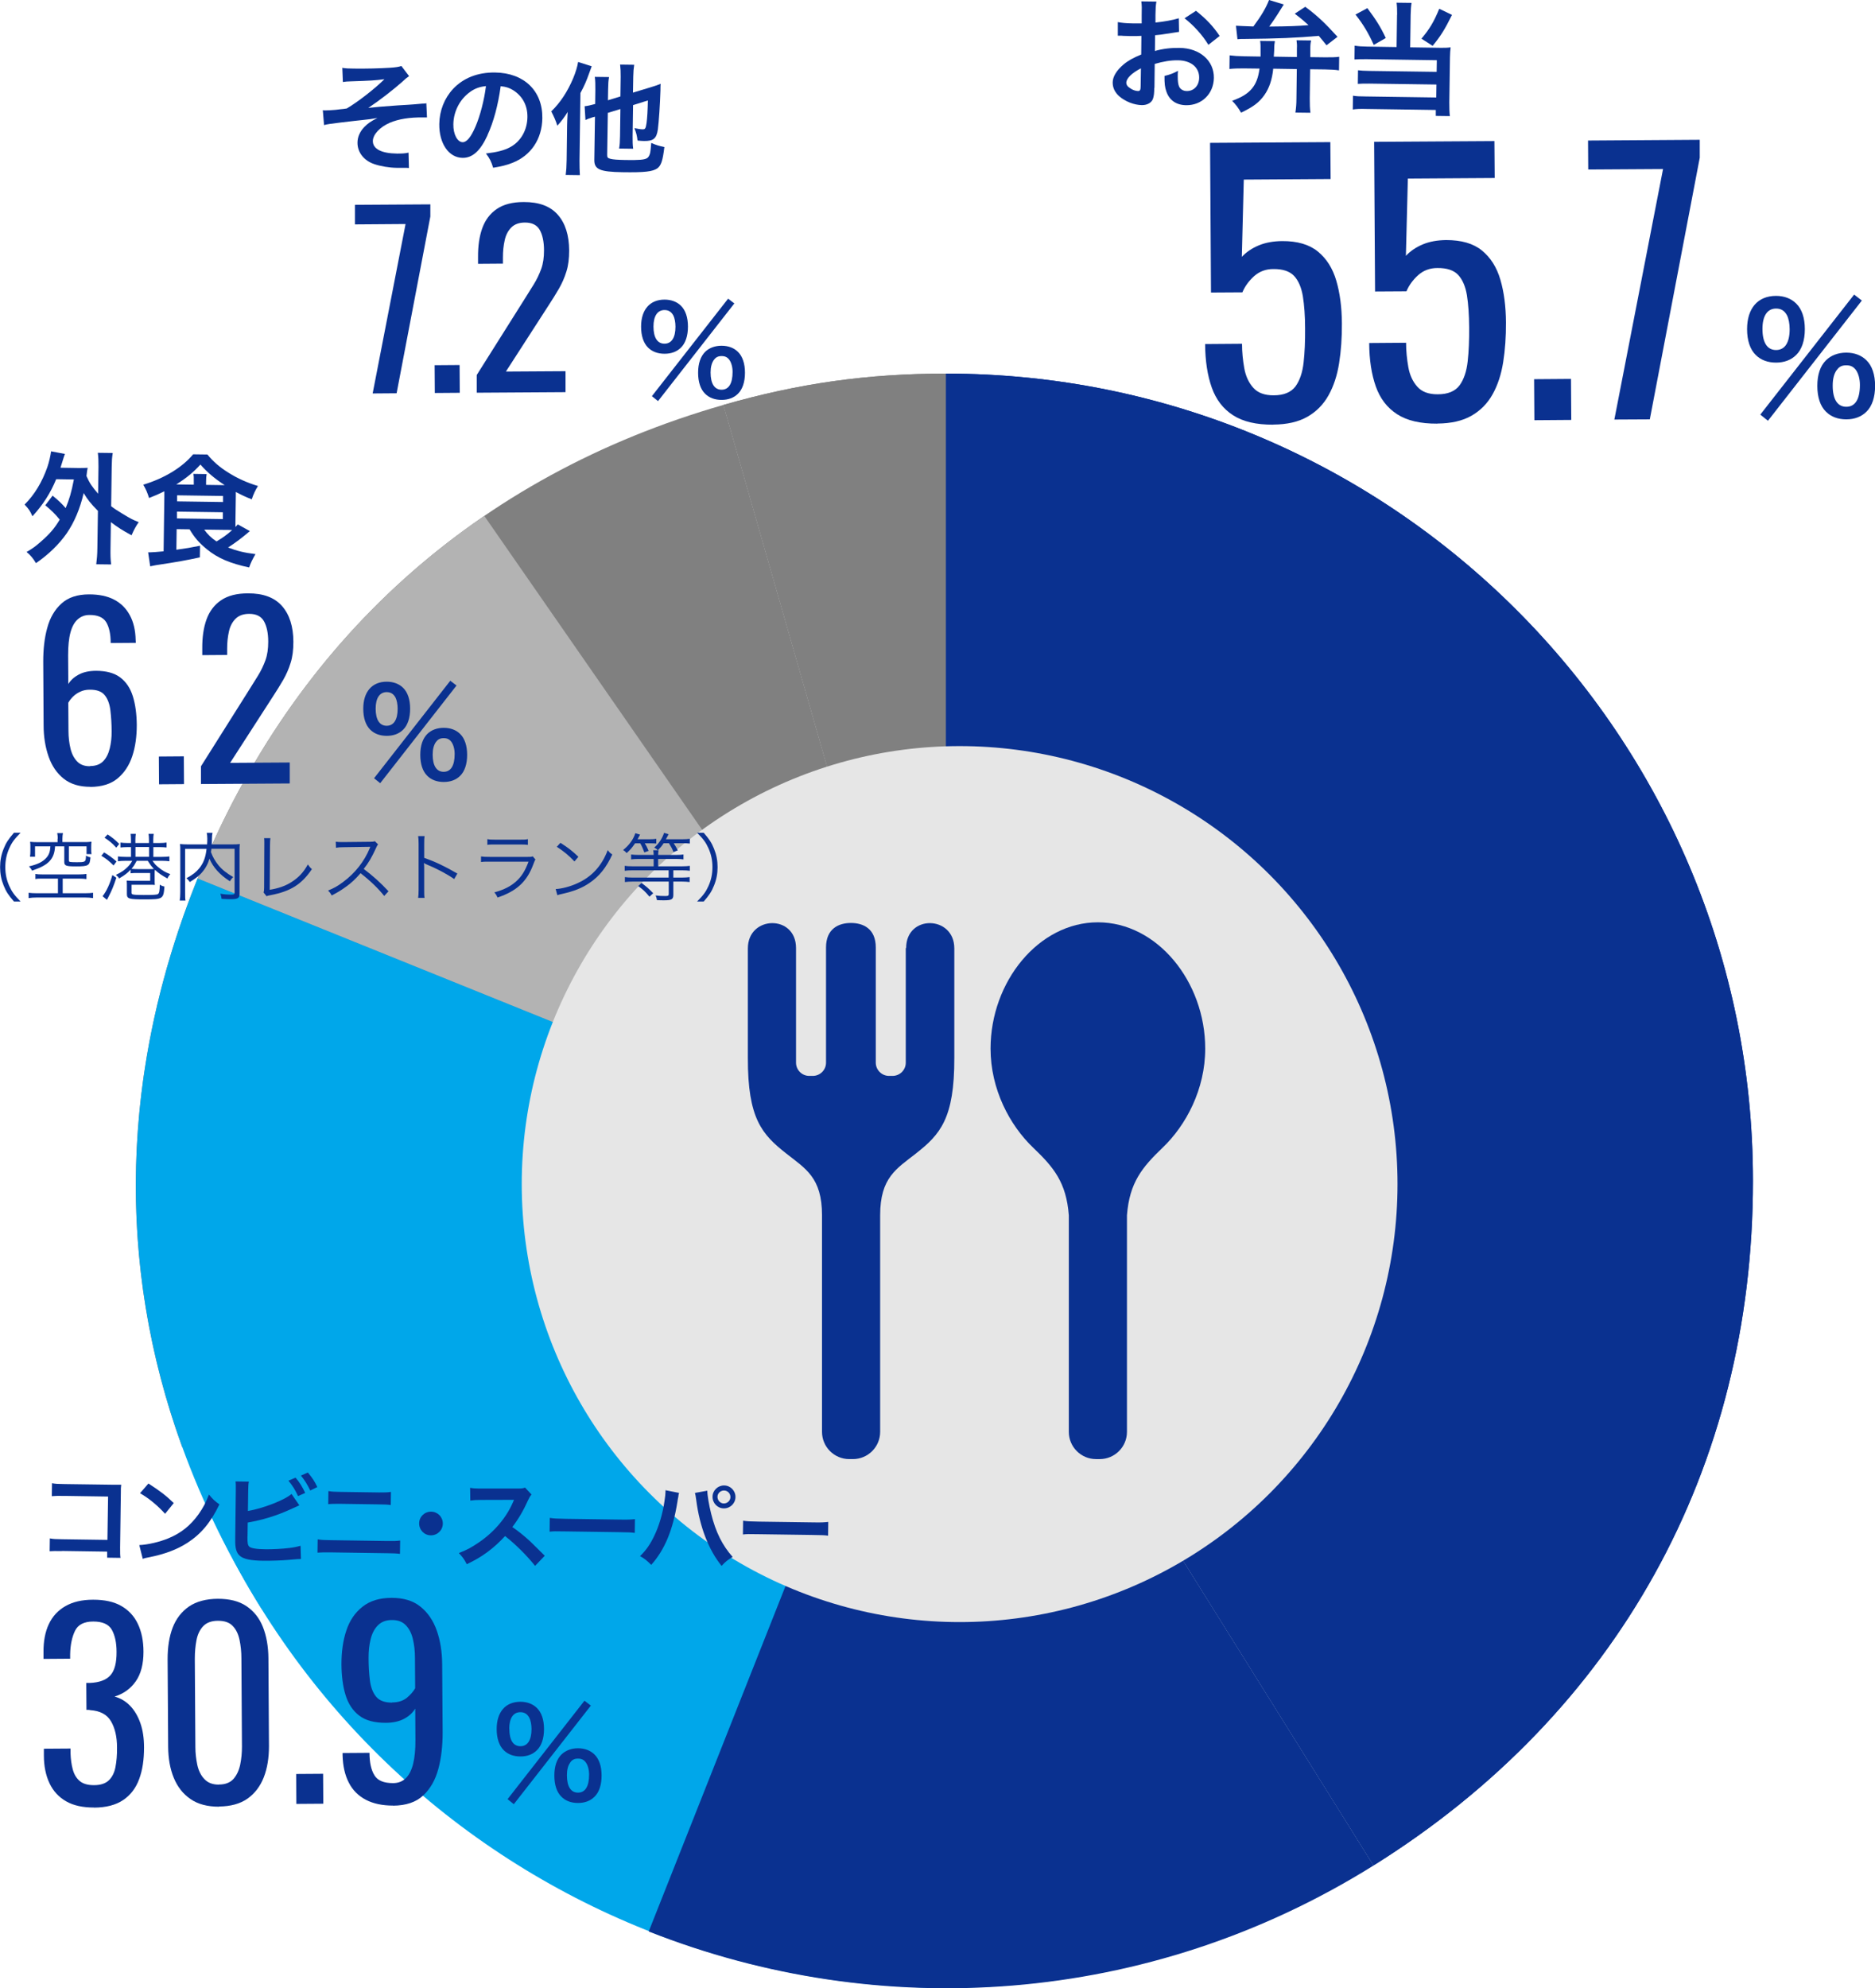 <?xml version="1.0" encoding="UTF-8"?>
<svg id="_レイヤー_1" data-name="レイヤー 1" xmlns="http://www.w3.org/2000/svg" width="201.25" height="213.35" viewBox="0 0 201.25 213.35">
  <defs>
    <style>
      .cls-1 {
        fill: gray;
      }

      .cls-2 {
        fill: #00a7ea;
      }

      .cls-3 {
        fill: #0a3190;
      }

      .cls-4 {
        fill: #b3b3b3;
      }

      .cls-5 {
        fill: #e6e6e6;
      }
    </style>
  </defs>
  <path class="cls-2" d="M101.49,126.66l33.19,80.02c-44.19,18.33-94.87-2.64-113.2-46.83"/>
  <g>
    <path class="cls-3" d="M188.45,38.09c-.61-.59-.93-1.57-.93-2.77,0-2.24,1.15-3.57,3.11-3.57.88,0,1.63.29,2.16.82.61.59.93,1.55.93,2.75s-.32,2.18-.93,2.77c-.54.54-1.28.82-2.16.82s-1.63-.27-2.18-.82ZM199.01,31.61l.83.64-10.08,12.9-.82-.66,10.07-12.88ZM189.17,35.29c0,1.47.51,2.27,1.46,2.27s1.46-.8,1.46-2.24c0-.58-.11-1.15-.29-1.49-.27-.5-.64-.72-1.17-.72-.93,0-1.46.78-1.46,2.18ZM195.99,44.18c-.61-.59-.93-1.55-.93-2.77s.32-2.15.93-2.75c.54-.53,1.3-.82,2.18-.82s1.63.29,2.16.82c.61.59.93,1.55.93,2.75s-.32,2.18-.93,2.77c-.54.54-1.28.82-2.16.82s-1.63-.27-2.18-.82ZM197.14,39.71c-.29.4-.43.94-.43,1.67,0,1.47.51,2.27,1.46,2.27s1.46-.8,1.46-2.35c0-.64-.16-1.22-.43-1.6-.27-.35-.56-.5-1.03-.5s-.77.14-1.02.51Z"/>
    <g>
      <path class="cls-3" d="M136.65,45.57c-1.8.01-3.23-.32-4.3-1.01s-1.83-1.68-2.29-2.98c-.46-1.3-.7-2.86-.71-4.66l3.96-.03c0,.89.09,1.76.24,2.61.15.85.47,1.55.96,2.1.48.55,1.22.83,2.21.82,1.08,0,1.86-.33,2.33-.96.46-.63.75-1.49.87-2.56.12-1.07.17-2.29.16-3.65,0-1.36-.09-2.51-.24-3.46-.16-.95-.47-1.67-.94-2.18-.47-.5-1.21-.75-2.23-.74-.81,0-1.5.26-2.07.77-.56.51-.98,1.08-1.25,1.73l-3.37.02-.1-16.06,12.91-.08.03,3.96-9.32.06-.21,8.29c.49-.52,1.1-.93,1.82-1.23s1.56-.45,2.5-.46c1.63-.01,2.91.36,3.84,1.12s1.59,1.8,1.98,3.13c.39,1.33.59,2.86.6,4.58.01,1.53-.09,2.96-.3,4.28-.21,1.32-.59,2.47-1.14,3.45-.55.98-1.3,1.74-2.26,2.29-.96.55-2.18.83-3.66.84Z"/>
      <path class="cls-3" d="M154.26,45.46c-1.8.01-3.23-.32-4.3-1.01s-1.83-1.68-2.29-2.98c-.46-1.3-.7-2.86-.71-4.66l3.96-.03c0,.89.09,1.76.24,2.61s.47,1.55.96,2.1c.48.55,1.22.83,2.21.82,1.08,0,1.86-.33,2.33-.96.46-.63.75-1.49.87-2.56.12-1.07.17-2.29.16-3.65s-.09-2.51-.24-3.46c-.16-.95-.47-1.67-.94-2.18-.47-.5-1.21-.75-2.23-.74-.81,0-1.5.26-2.07.77-.56.51-.98,1.08-1.25,1.73l-3.37.02-.1-16.06,12.91-.08.03,3.96-9.32.06-.21,8.29c.49-.52,1.1-.93,1.82-1.23s1.56-.45,2.5-.46c1.63,0,2.91.36,3.84,1.12.93.76,1.59,1.8,1.98,3.13.39,1.33.59,2.86.6,4.58.01,1.53-.09,2.95-.3,4.28-.21,1.32-.59,2.47-1.14,3.45-.55.98-1.3,1.74-2.26,2.29-.96.55-2.18.83-3.66.84Z"/>
      <path class="cls-3" d="M164.69,45.09l-.03-4.4,3.96-.03.03,4.4-3.96.03Z"/>
      <path class="cls-3" d="M173.27,45.04l5.23-26.9-8.03.05-.02-3.11,11.99-.08v1.92s-5.36,28.08-5.36,28.08l-3.81.02Z"/>
    </g>
    <g>
      <path class="cls-3" d="M123.89,9.44c0,.53-.04.84-.12,1.1-.12.45-.6.75-1.21.74-.82-.01-1.8-.39-2.44-.96-.46-.41-.7-.92-.69-1.48,0-.61.42-1.29,1.15-1.91.47-.4,1.05-.73,1.91-1.08l.02-2q-.1,0-.53.02c-.2,0-.38,0-.7,0-.19,0-.56-.02-.71-.02-.17-.02-.29-.02-.32-.02-.05,0-.16,0-.27,0v-1.46c.37.08.89.13,1.58.14.13,0,.27,0,.46,0,.31,0,.38,0,.52,0v-.86c.02-.74.02-1.08-.04-1.5l1.62.02c-.07.42-.09.69-.1,1.42v.83c.96-.1,1.84-.26,2.5-.46l.03,1.46c-.23.04-.48.07-1.38.21-.43.07-.69.11-1.19.15l-.02,1.69c.89-.25,1.71-.34,2.66-.33,2.17.03,3.7,1.38,3.67,3.23-.03,1.69-1.3,2.95-2.99,2.92-1.05-.02-1.79-.53-2.11-1.47-.16-.44-.21-.88-.2-1.67.67-.17.89-.26,1.45-.55-.03.25-.03.36-.03.57,0,.54.04.9.16,1.15.14.27.45.45.81.45.77.01,1.32-.59,1.33-1.42.02-1.12-.88-1.86-2.27-1.88-.78-.01-1.58.12-2.5.39l-.03,2.56ZM122.46,7.33c-.98.51-1.56,1.07-1.57,1.54,0,.22.12.42.42.6.26.19.58.29.83.3.22,0,.29-.11.29-.54l.03-1.9ZM129.7,4.81c-.63-1.04-1.57-2.08-2.56-2.85l1.23-.8c1.12.89,1.86,1.68,2.54,2.7l-1.21.95Z"/>
      <path class="cls-3" d="M136.66,7.38c-.12,1.15-.42,2.07-.95,2.82-.56.79-1.18,1.26-2.5,1.89-.33-.56-.55-.85-.96-1.27,1.1-.41,1.66-.77,2.12-1.31.44-.53.69-1.17.82-2.15l-1.73-.02c-.57,0-1.03.01-1.5.06l.02-1.46c.45.06.91.09,1.51.1l1.81.03c0-.27,0-.31,0-.34.01-.84,0-1.07-.05-1.34l1.59.02c-.05.31-.07.34-.08,1.06-.01.1-.02.42-.04.61l2.48.04v-.91c.02-.35,0-.62-.04-.89l1.57.02c-.07.26-.09.51-.09.88v.91s1.6.02,1.6.02c.66,0,1.13,0,1.5-.06l-.02,1.46c-.4-.06-.87-.09-1.49-.1l-1.61-.02-.04,3.15c0,.61.01,1.05.07,1.52l-1.61-.02c.07-.49.11-.92.11-1.52l.04-3.15-2.55-.04ZM132.65,2.76c.52.03.97.05,1.88.08.85-1.14,1.36-2.01,1.68-2.84l1.58.48c-.13.21-.14.22-.3.48-.49.8-.94,1.46-1.26,1.89,2.19-.02,2.97-.05,4.22-.15-.48-.44-.77-.69-1.48-1.23l1.13-.74c1.26.94,2.02,1.64,3.46,3.22l-1.18.91c-.41-.51-.54-.67-.83-1.01-2.38.21-4.44.3-7.94.33-.39,0-.49,0-.79.03l-.16-1.45Z"/>
      <path class="cls-3" d="M149.96,1.58c0-.53-.01-.92-.06-1.29l1.61.02c-.06.34-.09.73-.1,1.29l-.05,3.48,3.3.05c.44,0,.69,0,1.04-.05-.04.34-.06.64-.07,1.09l-.07,4.81c0,.64.01,1.07.06,1.48l-1.51-.02v-.64s-7.49-.11-7.49-.11c-.61-.02-1.05,0-1.42.06l.02-1.48c.36.06.71.08,1.35.08l7.59.11.02-1.39-7.19-.1c-.57,0-.94,0-1.25.03l.02-1.46c.3.04.63.06,1.26.07l7.18.1.02-1.25-7.5-.11c-.57,0-.95,0-1.34.03l.02-1.48c.43.07.77.09,1.35.1l3.15.05.05-3.48ZM146.76.87c.94,1.25,1.46,2.09,1.98,3.21l-1.29.74c-.58-1.28-1.1-2.16-1.96-3.26l1.26-.68ZM155.85,1.6c-.79,1.58-1.21,2.26-2.08,3.32l-1.2-.77c.88-1.05,1.33-1.8,1.91-3.21l1.37.66Z"/>
    </g>
  </g>
  <g>
    <path class="cls-3" d="M69.56,37.3c-.49-.48-.75-1.27-.75-2.25,0-1.82.94-2.9,2.52-2.9.71,0,1.33.23,1.76.66.49.48.75,1.26.75,2.24s-.26,1.77-.75,2.25c-.44.44-1.04.66-1.76.66s-1.33-.22-1.77-.66ZM78.14,32.04l.68.52-8.19,10.48-.66-.53,8.18-10.46ZM70.14,35.03c0,1.2.42,1.85,1.18,1.85s1.18-.65,1.18-1.82c0-.47-.09-.94-.23-1.21-.22-.4-.52-.58-.95-.58-.75,0-1.18.64-1.18,1.77ZM75.68,42.25c-.49-.48-.75-1.26-.75-2.25s.26-1.74.75-2.24c.44-.43,1.05-.66,1.77-.66s1.33.23,1.76.66c.49.48.75,1.26.75,2.24s-.26,1.77-.75,2.25c-.44.44-1.04.66-1.76.66s-1.33-.22-1.77-.66ZM76.62,38.62c-.23.33-.35.77-.35,1.35,0,1.2.42,1.85,1.18,1.85s1.18-.65,1.18-1.91c0-.52-.13-.99-.35-1.3-.22-.29-.46-.4-.83-.4s-.62.12-.83.42Z"/>
    <g>
      <path class="cls-3" d="M40,42.21l3.53-18.17-5.43.04v-2.1s8.09-.05,8.09-.05v1.3s-3.62,18.97-3.62,18.97l-2.58.02Z"/>
      <path class="cls-3" d="M46.67,42.17l-.02-2.98,2.68-.02.02,2.98-2.68.02Z"/>
      <path class="cls-3" d="M51.17,42.14v-1.9s5.08-8.06,5.08-8.06c.38-.6.73-1.16,1.05-1.68.32-.52.58-1.07.79-1.64.21-.58.3-1.24.3-1.99,0-.93-.16-1.67-.46-2.2s-.83-.79-1.58-.79c-.63,0-1.12.18-1.47.53-.35.35-.59.81-.71,1.38-.13.57-.19,1.18-.19,1.83v.67s-2.67.02-2.67.02v-.7c-.01-1.22.14-2.26.46-3.14.32-.88.84-1.56,1.56-2.05.72-.49,1.68-.74,2.88-.74,1.63-.01,2.85.44,3.66,1.36.81.92,1.21,2.2,1.22,3.83,0,.87-.09,1.63-.3,2.28-.2.65-.47,1.26-.8,1.83-.33.57-.69,1.15-1.09,1.76l-4.6,7.13,6.4-.04v2.25s-9.53.06-9.53.06Z"/>
    </g>
    <g>
      <path class="cls-3" d="M36.72,7.28c.42.06.67.08,1.27.08,1.17.02,2.85-.02,3.86-.09.62-.04.95-.09,1.23-.19l.83,1.09c-.28.19-.34.24-.76.63-.95.84-2.43,1.99-3.62,2.78.65-.08,1.59-.16,3.16-.27.82-.05,1.42-.08,1.72-.11.47-.04.81-.07.92-.08.21,0,.25,0,.43-.04l.07,1.52q-.21,0-.39,0c-1.48-.02-2.65.17-3.62.58-1.06.47-1.79,1.25-1.8,1.95-.01.85.92,1.33,2.59,1.35.49,0,.86-.01,1.24-.1l.04,1.65c-.14-.02-.3-.02-.48-.02-.09,0-.3,0-.66,0-.07,0-.13,0-.17,0-.79-.01-1.74-.17-2.41-.4-1.11-.37-1.81-1.27-1.8-2.3,0-.61.26-1.19.73-1.68.37-.38.7-.61,1.41-.97-.56.1-.98.16-1.6.22-.59.07-1.07.11-1.43.16-.52.06-1.22.14-2.1.26-.26.04-.35.06-.6.12l-.13-1.59c.09.01.17.02.21.02.26,0,.81-.03,1.12-.06.07-.01.24-.02.5-.06.31-.02.44-.05.74-.09,1.15-.67,3.05-2.15,4.04-3.14-1,.13-1.47.16-3.63.23-.34,0-.56.03-.83.07l-.06-1.54Z"/>
      <path class="cls-3" d="M52.32,14.53c-.77,1.67-1.61,2.42-2.67,2.41-1.48-.02-2.53-1.54-2.5-3.64.02-1.43.55-2.76,1.48-3.76,1.11-1.18,2.65-1.78,4.5-1.76,3.12.04,5.12,1.97,5.08,4.9-.03,2.25-1.23,4.03-3.23,4.8-.63.25-1.14.37-2.05.52-.21-.69-.36-.98-.77-1.53,1.2-.14,1.98-.34,2.6-.68,1.14-.61,1.83-1.83,1.85-3.22.02-1.25-.53-2.27-1.56-2.91-.4-.24-.74-.35-1.31-.41-.28,2.04-.76,3.83-1.43,5.28ZM50.48,9.85c-1.1.76-1.8,2.09-1.82,3.48-.02,1.07.43,1.92,1,1.93.43,0,.88-.53,1.36-1.64.51-1.16.96-2.91,1.14-4.38-.68.07-1.15.24-1.69.61Z"/>
      <path class="cls-3" d="M60.87,13.44q0-.31.06-1.43c-.32.53-.65.97-1.11,1.48-.17-.55-.33-.9-.65-1.54.98-.94,1.76-2.15,2.35-3.55.27-.65.46-1.28.53-1.75l1.46.46c-.11.3-.14.38-.27.74-.31.87-.5,1.31-.94,2.13l-.1,7.24c0,.61.01,1.08.04,1.57l-1.52-.02c.06-.47.09-.88.1-1.58l.05-3.74ZM65.24,12.08l-.07,4.55c0,.26.06.34.34.41.32.08.71.11,1.64.13,1.47.02,2.03-.02,2.32-.21.14-.09.26-.31.32-.59.04-.25.06-.4.11-1.03.57.24.8.31,1.41.44-.18,1.48-.35,1.98-.76,2.29-.5.34-1.37.45-3.74.41-2.43-.04-3.04-.3-3.02-1.34l.07-4.62c-.12.04-.21.06-.26.07-.38.12-.51.17-.76.29l-.09-1.48c.31-.03.69-.12,1.13-.24l.02-1.53c0-.61,0-.96-.06-1.38l1.53.02c-.07.38-.09.71-.1,1.33l-.02,1.16,1.34-.41.03-2.12c0-.52-.01-.86-.06-1.3l1.51.02c-.06.4-.09.73-.1,1.26l-.03,1.73,1.91-.58c.51-.15.81-.26,1.06-.37-.02.27-.02.38-.02.7-.05,1.56-.17,3.35-.28,4.2-.14.97-.47,1.25-1.47,1.24-.25,0-.39-.02-.71-.05-.06-.51-.13-.81-.34-1.33.34.07.67.13.88.13.29,0,.34-.09.43-.7.07-.51.12-1.36.14-2.4l-1.59.5-.05,3.38c0,.53,0,.86.06,1.3l-1.51-.02c.07-.4.09-.74.1-1.34l.04-2.9-1.34.41Z"/>
    </g>
  </g>
  <g>
    <path class="cls-3" d="M101.53,126.72l45.9,73.46c-24.25,15.15-53.1,16.84-77.8,7.08"/>
    <path class="cls-3" d="M101.53,126.72V40.09c47.84,0,86.62,38.78,86.62,86.62,0,30.86-14.55,57.11-40.72,73.46l-45.9-73.46Z"/>
  </g>
  <g>
    <path class="cls-1" d="M101.53,126.72l-23.88-83.27c8.09-2.32,15.46-3.36,23.88-3.36v86.62Z"/>
    <path class="cls-1" d="M101.53,126.72L21.21,94.27c10.32-25.55,29.95-43.22,56.44-50.82l23.88,83.27Z"/>
    <path class="cls-1" d="M19.56,155.29c-7.14-19.64-6.63-40.52,1.65-61.02l80.32,32.45"/>
  </g>
  <g>
    <g>
      <path class="cls-1" d="M101.53,126.72l-23.88-83.27c8.09-2.32,15.46-3.36,23.88-3.36v86.62Z"/>
      <path class="cls-4" d="M101.53,126.72L21.21,94.27c6.63-16.42,17.11-29.58,30.77-38.91l49.54,71.36"/>
      <path class="cls-2" d="M28.07,172.62c-.83-1.33-1.63-2.67-2.38-4.02-6.54-11.67-10.2-23.96-10.96-36.47-.32-5.37-.11-10.77.63-16.19,1-7.22,2.94-14.47,5.85-21.67l80.32,32.45"/>
      <path class="cls-3" d="M101.53,126.72V40.09c47.84,0,86.62,38.78,86.62,86.62,0,30.86-14.55,57.11-40.72,73.46l-45.9-73.46Z"/>
    </g>
    <circle class="cls-5" cx="103" cy="127.06" r="47"/>
    <path class="cls-3" d="M117.84,98.97c-6.36,0-11.52,6.37-11.52,13.55,0,4.37,2.06,8.23,4.57,10.63,2.21,2.11,3.56,3.73,3.83,7.26v23.24c0,1.61,1.31,2.92,2.92,2.92h.4c1.61,0,2.92-1.31,2.92-2.92v-23.24c.27-3.52,1.63-5.15,3.83-7.26,2.51-2.4,4.57-6.26,4.57-10.63,0-7.19-5.16-13.55-11.52-13.55Z"/>
    <path class="cls-3" d="M97.22,101.73v12.3c0,.79-.64,1.42-1.42,1.42h-.38c-.78,0-1.42-.64-1.42-1.42v-12.36c0-2.03-1.36-2.63-2.67-2.63s-2.67.61-2.67,2.63v12.36c0,.79-.64,1.42-1.42,1.42h-.38c-.79,0-1.42-.64-1.42-1.42v-12.3c0-3.63-5.17-3.51-5.17.04v11.75c-.02,6.52,1.53,8.22,4.11,10.25,2.07,1.64,3.85,2.57,3.85,6.64v23.24c0,1.61,1.31,2.92,2.92,2.92h.4c1.61,0,2.92-1.31,2.92-2.92v-23.24c0-4.07,1.77-5,3.85-6.64,2.58-2.03,4.13-3.73,4.11-10.25v-11.75c0-3.55-5.17-3.67-5.17-.04Z"/>
  </g>
  <g>
    <path class="cls-3" d="M54.07,187.81c-.5-.49-.76-1.29-.76-2.27,0-1.84.95-2.93,2.55-2.93.72,0,1.34.24,1.77.67.5.49.76,1.27.76,2.26s-.26,1.78-.76,2.27c-.45.45-1.05.67-1.77.67s-1.34-.22-1.79-.67ZM62.74,182.5l.68.52-8.27,10.58-.67-.54,8.25-10.56ZM54.67,185.52c0,1.21.42,1.86,1.19,1.86s1.19-.66,1.19-1.84c0-.47-.09-.94-.24-1.22-.22-.41-.53-.59-.96-.59-.76,0-1.19.64-1.19,1.78ZM60.26,192.8c-.5-.49-.76-1.27-.76-2.27s.26-1.76.76-2.26c.45-.43,1.06-.67,1.78-.67s1.34.24,1.77.67c.5.49.76,1.27.76,2.26s-.26,1.79-.76,2.27c-.45.45-1.05.67-1.77.67s-1.34-.22-1.78-.67ZM61.2,189.14c-.24.33-.35.77-.35,1.36,0,1.21.42,1.86,1.19,1.86s1.19-.66,1.19-1.93c0-.52-.13-1-.35-1.31-.22-.29-.46-.41-.84-.41s-.63.12-.84.42Z"/>
    <g>
      <path class="cls-3" d="M10.08,193.96c-1.19,0-2.18-.21-2.97-.66-.79-.45-1.39-1.09-1.79-1.93-.4-.84-.61-1.84-.61-2.99v-.73s2.86-.02,2.86-.02c0,.07,0,.15,0,.23,0,.08,0,.17,0,.26.02.65.1,1.23.24,1.75.14.52.38.93.74,1.24.35.3.86.45,1.53.45.7,0,1.23-.17,1.59-.51.36-.34.6-.81.72-1.42.12-.61.18-1.31.17-2.11,0-1.15-.22-2.09-.65-2.82-.43-.73-1.17-1.12-2.23-1.19-.05-.02-.12-.03-.2-.03-.08,0-.15,0-.2,0l-.02-2.89c.05,0,.12,0,.19,0,.07,0,.13,0,.19,0,1.03-.04,1.76-.32,2.21-.82s.67-1.34.66-2.52c0-.99-.18-1.78-.51-2.37-.34-.59-1-.88-1.99-.88-.99,0-1.64.34-1.96,1-.32.66-.5,1.5-.52,2.53,0,.07,0,.15,0,.23,0,.08,0,.16,0,.23l-2.86.02v-.73c-.01-1.17.18-2.17.57-3,.39-.83.98-1.47,1.78-1.93.8-.46,1.79-.69,2.98-.69,1.21,0,2.21.21,3,.66.79.45,1.39,1.08,1.79,1.92.4.83.61,1.84.61,3.01,0,1.31-.27,2.37-.83,3.17s-1.32,1.34-2.27,1.63c.67.19,1.23.53,1.69,1.02.46.48.82,1.1,1.08,1.84.26.75.39,1.61.39,2.6,0,1.3-.16,2.43-.52,3.39-.35.97-.93,1.72-1.71,2.25-.79.54-1.83.81-3.13.82Z"/>
      <path class="cls-3" d="M23.52,193.87c-1.24,0-2.27-.26-3.07-.82-.81-.55-1.4-1.31-1.8-2.28s-.59-2.08-.6-3.32l-.06-9.42c0-1.28.17-2.4.54-3.37.37-.96.96-1.72,1.75-2.27.8-.54,1.83-.82,3.09-.83,1.26,0,2.29.25,3.08.79.8.54,1.39,1.28,1.77,2.24.38.96.58,2.08.59,3.36l.06,9.42c0,1.26-.18,2.38-.56,3.35-.38.97-.97,1.74-1.75,2.29-.79.55-1.8.83-3.05.84ZM23.51,191.49c.68,0,1.2-.21,1.55-.6.35-.4.59-.91.72-1.53.13-.62.19-1.27.19-1.93l-.06-9.48c0-.7-.07-1.36-.2-1.98-.13-.62-.37-1.12-.73-1.49-.35-.38-.88-.56-1.58-.56s-1.23.2-1.59.58c-.36.38-.6.88-.72,1.5-.12.62-.18,1.28-.18,1.99l.06,9.48c0,.67.08,1.31.21,1.93.14.62.39,1.13.77,1.52.37.39.89.59,1.56.58Z"/>
      <path class="cls-3" d="M31.81,193.57l-.02-3.21,2.89-.02.02,3.21-2.89.02Z"/>
      <path class="cls-3" d="M42.18,193.75c-1.13,0-2.1-.2-2.91-.62-.8-.42-1.42-1.03-1.83-1.84-.42-.81-.64-1.79-.67-2.94,0-.04,0-.08,0-.12v-.12l2.89-.02c0,1.04.18,1.85.53,2.41.34.57,1.01.84,2,.84.54,0,.99-.17,1.35-.51.36-.34.62-.85.8-1.54.17-.69.26-1.57.25-2.63l-.02-3.32c-.27.45-.67.82-1.2,1.1-.53.28-1.19.43-1.98.43-1.21,0-2.15-.25-2.84-.78-.69-.53-1.17-1.26-1.46-2.2s-.43-2.04-.44-3.3c0-1.33.16-2.53.52-3.61.35-1.07.93-1.93,1.73-2.56.8-.64,1.84-.96,3.14-.96,1.26,0,2.29.3,3.08.94.79.63,1.38,1.49,1.76,2.57s.57,2.28.58,3.61l.05,7.34c0,1.4-.14,2.7-.46,3.89-.32,1.19-.86,2.14-1.63,2.86-.77.72-1.85,1.08-3.23,1.09ZM42.11,182.68c.63,0,1.14-.17,1.54-.48.39-.32.7-.67.91-1.04l-.02-3.24c0-.76-.08-1.44-.23-2.06-.15-.62-.4-1.11-.77-1.48-.36-.37-.86-.55-1.49-.54-.63,0-1.13.2-1.5.58-.37.38-.62.87-.77,1.48-.15.6-.22,1.27-.22,1.99,0,.86.05,1.67.14,2.4.09.74.31,1.33.66,1.76.35.44.94.66,1.75.65Z"/>
    </g>
    <g>
      <path class="cls-3" d="M6.64,166.44c-.74-.01-.99,0-1.31.02l.02-1.38c.39.07.59.08,1.33.09l4.85.07.07-4.65-4.67-.07c-.76-.01-.98,0-1.37.03l.02-1.39c.39.07.6.08,1.37.09l5.13.07q.55,0,.93,0c-.04.29-.04.4-.04.89l-.08,5.86c0,.53,0,.83.04,1.1l-1.43-.02v-.65s-4.85-.07-4.85-.07Z"/>
      <path class="cls-3" d="M14.93,165.8c.92-.04,2.19-.33,3.17-.74,1.34-.56,2.34-1.36,3.21-2.57.48-.68.79-1.26,1.12-2.12.41.51.58.67,1.12,1.06-.93,1.94-1.97,3.18-3.44,4.13-1.1.71-2.43,1.21-4.08,1.54-.43.08-.46.09-.71.17l-.37-1.48ZM15.93,159.19c1.26.81,1.91,1.31,2.72,2.1l-.93,1.15c-.84-.92-1.71-1.64-2.69-2.21l.9-1.04Z"/>
      <path class="cls-3" d="M26.6,162.14c1.62-.27,3.99-1.19,4.69-1.83l.84,1.22c-.08.03-.4.18-.97.44-1.46.67-2.96,1.13-4.57,1.41l-.02,1.41c-.01.05-.01.11-.01.14,0,.62.03.86.18,1.02.18.19.79.29,1.82.3.71,0,1.7-.04,2.48-.14.51-.06.75-.11,1.22-.24l.04,1.42c-.22,0-.28,0-1.41.1-.63.06-1.97.1-2.62.09-1.34-.02-2.08-.17-2.49-.5-.29-.23-.45-.57-.51-1.1-.02-.18-.03-.36-.02-.98l.06-4.95c0-.54.01-.71-.03-.98l1.43.02c-.05.26-.06.45-.07.99l-.03,2.15ZM31.72,158.56c.42.49.7.93,1.04,1.64l-.77.34c-.32-.69-.59-1.12-1.03-1.65l.76-.33ZM33.3,159.94c-.28-.59-.6-1.11-1-1.6l.74-.33c.46.54.74.96,1.02,1.56l-.76.37Z"/>
      <path class="cls-3" d="M34.1,165.18c.4.07.64.08,1.36.09l6.12.09c.72.01.96,0,1.37-.05l-.02,1.43c-.37-.05-.65-.06-1.34-.07l-6.16-.09c-.69,0-.97,0-1.35.03l.02-1.43ZM35.25,160c.38.07.63.08,1.26.09l4.19.06c.63,0,.87,0,1.26-.06l-.02,1.41c-.35-.05-.61-.06-1.25-.07l-4.21-.06c-.64,0-.9,0-1.25.04l.02-1.41Z"/>
      <path class="cls-3" d="M47.53,163.5c-.01.7-.58,1.26-1.29,1.25-.7,0-1.26-.58-1.25-1.29,0-.7.58-1.26,1.29-1.25.7.01,1.26.58,1.25,1.29Z"/>
      <path class="cls-3" d="M57.44,168.04c-.87-1.1-2.08-2.31-3.23-3.21-1.23,1.33-2.46,2.25-4.11,3.02-.29-.56-.42-.73-.85-1.2.83-.31,1.34-.59,2.15-1.14,1.63-1.11,2.93-2.63,3.65-4.29l.12-.28q-.17,0-3.53.01c-.51,0-.8.02-1.16.07l-.02-1.37c.3.06.5.07.94.08.04,0,.13,0,.26,0h3.75c.6,0,.68-.01.95-.1l.69.74c-.14.16-.23.31-.35.57-.51,1.13-1.04,2.05-1.71,2.92.67.46,1.23.91,1.95,1.57q.26.24,1.53,1.51l-1.04,1.09Z"/>
      <path class="cls-3" d="M59.01,162.88c.47.07.67.08,1.73.1l5.68.08c1.06.02,1.26,0,1.73-.05l-.02,1.48c-.42-.06-.54-.06-1.74-.08l-5.66-.08c-1.2-.02-1.31-.02-1.74.03l.02-1.48Z"/>
      <path class="cls-3" d="M72.89,160.19c-.03.12-.04.13-.06.21l-.02.18-.06.31-.04.26c-.49,3.05-1.36,5.14-2.81,6.77-.5-.49-.69-.65-1.2-.94.65-.63,1.1-1.27,1.56-2.25.47-.99.87-2.3,1.06-3.64.07-.44.11-.8.11-1.03,0-.03,0-.08,0-.15l1.46.29ZM75.92,159.97c0,.49.18,1.54.41,2.46.49,1.98,1.22,3.43,2.31,4.64-.55.33-.78.51-1.19.96-1.39-1.72-2.35-4.18-2.72-7.06-.06-.44-.09-.61-.14-.77l1.33-.24ZM78.94,160.64c0,.68-.57,1.23-1.25,1.22-.67,0-1.22-.57-1.21-1.25,0-.67.57-1.22,1.24-1.21.68,0,1.23.57,1.22,1.24ZM77.01,160.62c0,.38.3.71.68.71.39,0,.71-.31.71-.69,0-.38-.3-.7-.69-.7-.38,0-.7.3-.7.68Z"/>
      <path class="cls-3" d="M79.76,163.18c.47.07.67.08,1.73.1l5.68.08c1.05.02,1.26,0,1.73-.05l-.02,1.48c-.43-.06-.54-.06-1.74-.08l-5.66-.08c-1.2-.02-1.31-.02-1.74.03l.02-1.48Z"/>
    </g>
  </g>
  <g>
    <g>
      <path class="cls-3" d="M39.74,78.3c-.49-.48-.75-1.27-.75-2.25,0-1.82.94-2.9,2.52-2.9.71,0,1.33.23,1.76.66.49.48.75,1.26.75,2.24s-.26,1.77-.75,2.25c-.44.44-1.04.66-1.76.66s-1.33-.22-1.77-.66ZM48.32,73.04l.68.52-8.19,10.48-.66-.53,8.18-10.46ZM40.32,76.03c0,1.2.42,1.85,1.18,1.85s1.18-.65,1.18-1.82c0-.47-.09-.94-.23-1.21-.22-.4-.52-.58-.95-.58-.75,0-1.18.64-1.18,1.77ZM45.86,83.25c-.49-.48-.75-1.26-.75-2.25s.26-1.74.75-2.24c.44-.43,1.05-.66,1.77-.66s1.33.23,1.76.66c.49.48.75,1.26.75,2.24s-.26,1.77-.75,2.25c-.44.44-1.04.66-1.76.66s-1.33-.22-1.77-.66ZM46.79,79.62c-.23.33-.35.77-.35,1.35,0,1.2.42,1.85,1.18,1.85s1.18-.65,1.18-1.91c0-.52-.13-.99-.35-1.3-.22-.29-.46-.4-.83-.4s-.62.12-.83.42Z"/>
      <g>
        <path class="cls-3" d="M9.7,84.43c-1.17,0-2.12-.28-2.86-.87-.74-.59-1.28-1.38-1.63-2.39-.35-1.01-.53-2.12-.53-3.36l-.04-6.83c0-1.32.13-2.52.43-3.6.29-1.08.8-1.96,1.52-2.61.72-.66,1.71-.99,2.98-.99,1.05,0,1.94.18,2.67.56.73.38,1.29.93,1.69,1.67.4.73.61,1.62.63,2.67,0,.03,0,.08.01.14,0,.06.01.11.01.16l-2.7.02c0-.98-.17-1.73-.49-2.25-.32-.51-.92-.77-1.8-.76-.48,0-.9.16-1.25.47-.35.31-.61.78-.78,1.42-.17.63-.25,1.45-.25,2.45l.02,3.07c.26-.42.64-.76,1.13-1.02.49-.26,1.09-.39,1.81-.4,1.12,0,1.99.23,2.63.71.64.48,1.09,1.16,1.36,2.03.27.87.41,1.9.42,3.08,0,1.22-.15,2.33-.48,3.33-.33,1-.86,1.8-1.58,2.4s-1.7.9-2.92.91ZM9.68,82.2c.6,0,1.07-.18,1.4-.52.33-.34.56-.8.7-1.37.14-.57.21-1.18.2-1.85,0-.8-.05-1.54-.13-2.22-.08-.68-.28-1.23-.6-1.63-.32-.41-.86-.61-1.63-.6-.37,0-.7.07-1,.21-.3.14-.56.31-.77.52-.21.21-.39.43-.52.67l.02,3.03c0,.68.08,1.32.22,1.9.14.58.39,1.04.72,1.38.33.34.79.51,1.38.5Z"/>
        <path class="cls-3" d="M17.07,84.16l-.02-2.98,2.68-.02.02,2.98-2.68.02Z"/>
        <path class="cls-3" d="M21.57,84.13v-1.9s5.08-8.06,5.08-8.06c.38-.6.73-1.16,1.05-1.68s.58-1.07.79-1.64c.21-.58.3-1.24.3-1.99,0-.93-.16-1.67-.46-2.2s-.83-.79-1.58-.79c-.63,0-1.12.18-1.47.53-.35.35-.59.81-.71,1.38-.13.57-.19,1.18-.19,1.83v.67s-2.67.02-2.67.02v-.7c-.01-1.22.14-2.26.46-3.14.32-.88.84-1.56,1.56-2.05.72-.49,1.68-.74,2.88-.74,1.63-.01,2.85.44,3.66,1.36.81.92,1.21,2.2,1.22,3.83,0,.87-.09,1.63-.3,2.28-.2.65-.47,1.26-.8,1.83-.33.57-.69,1.15-1.09,1.76l-4.6,7.13,6.4-.04v2.25s-9.53.06-9.53.06Z"/>
      </g>
      <g>
        <path class="cls-3" d="M5.65,53.19c.6.49.96.83,1.4,1.33.4-.97.61-1.68.88-3.07l-1.9-.03c-.62,1.51-1.42,2.75-2.55,3.98-.25-.58-.38-.76-.84-1.26,1.07-1.06,1.88-2.42,2.44-4.01.18-.52.36-1.3.4-1.7l1.49.28c-.1.26-.15.41-.25.75-.09.3-.15.48-.23.73l1.87.03c.49,0,.74,0,1.05-.02-.06.27-.06.32-.13.88.34.77.57,1.11,1.25,1.9l.04-2.89c0-.66-.01-1.01-.07-1.5l1.6.02c-.08.48-.1.82-.11,1.49l-.06,4.22c.35.27.61.44,1.22.81.94.57,1.1.64,1.74.9-.29.4-.53.85-.77,1.41-1.06-.58-1.44-.83-2.22-1.41l-.04,2.81c-.01.78,0,1.16.07,1.73l-1.6-.02c.07-.56.11-1,.12-1.73l.06-4c-.77-.78-1.1-1.19-1.53-1.91-.39,1.68-1,3.12-1.82,4.32-.81,1.16-1.94,2.27-3.3,3.2-.3-.51-.61-.88-1.01-1.2.68-.39.92-.57,1.55-1.12.96-.84,1.46-1.43,2.01-2.35-.47-.59-.91-1.01-1.55-1.54l.79-1.04Z"/>
        <path class="cls-3" d="M18.96,56.78l-.03,2.21c1.25-.18,1.35-.19,2.54-.43l-.02,1.25c-1.38.3-2.4.49-4.73.84-.17.04-.34.06-.6.12l-.22-1.5h.13s.05,0,.06,0c.17,0,.95-.05,1.47-.11l.08-5.86c0-.16,0-.25,0-.58-.62.3-.9.43-1.64.72-.22-.68-.29-.82-.62-1.43,2.26-.68,4.19-1.86,5.35-3.26l1.53.02c.65.79,1.32,1.37,2.29,1.97.95.6,2.03,1.08,3.14,1.41-.28.44-.48.86-.67,1.43-.7-.27-1.14-.49-1.71-.79,0,.21,0,.29,0,.47l-.04,2.7c0,.26,0,.38,0,.59.11-.12.13-.15.25-.28l1.3.72c-.83.71-1.55,1.25-2.34,1.76.92.36,1.73.56,2.94.71-.33.57-.51.94-.68,1.43-2.04-.43-3.39-1.01-4.52-1.94-.85-.69-1.35-1.27-1.87-2.15l-1.4-.02ZM20.8,52.01v-.38c.01-.36,0-.57-.05-.78l1.43.02c-.04.23-.06.42-.06.78v.38s2,.03,2,.03c-1.09-.71-1.88-1.38-2.61-2.21-.74.82-1.53,1.47-2.59,2.13l1.88.03ZM18.98,55.63l4.94.07v-.73s-4.93-.07-4.93-.07v.73ZM19,53.8l4.94.07v-.65s-4.93-.07-4.93-.07v.65ZM21.91,56.82c.36.51.77.91,1.33,1.28.7-.42,1.09-.7,1.68-1.22-.29-.02-.51-.02-.79-.02l-2.22-.03Z"/>
      </g>
    </g>
    <g>
      <path class="cls-3" d="M1.5,96.74c-.6-.69-.85-1.07-1.11-1.72-.26-.64-.38-1.27-.38-1.97s.12-1.33.38-1.97c.26-.65.51-1.03,1.11-1.72h.71c-.67.68-.94,1.04-1.21,1.66-.29.64-.43,1.3-.43,2.03s.14,1.39.43,2.03c.28.62.54.98,1.21,1.66h-.71Z"/>
      <path class="cls-3" d="M4.59,94.28c-.38,0-.57,0-.79.05v-.55c.22.04.38.05.77.05h3.88c.35,0,.6-.02.83-.05v.55c-.24-.03-.47-.05-.81-.05h-1.74v1.57h2.4c.36,0,.66-.02.86-.05v.57c-.28-.04-.54-.06-.86-.06H3.96c-.35,0-.61.02-.89.06v-.57c.19.03.54.05.89.05h2.26v-1.57h-1.63ZM6.2,89.98c0-.22-.02-.39-.06-.58h.62c-.04.17-.06.34-.06.58v.38h2.31c.3,0,.51,0,.81-.04-.02.17-.03.31-.03.55v.22c0,.22,0,.38.04.56h-.54v-.83h-1.9v1.49c0,.12.03.16.14.18.11.02.31.03.63.03,1.03,0,1.04,0,1.07-.7.19.1.29.14.48.18-.07.89-.2.97-1.56.97-1.07,0-1.25-.07-1.25-.48v-1.67h-.99c-.04.68-.2,1.14-.54,1.53-.38.43-.88.71-1.93,1.08-.08-.17-.18-.3-.33-.46.97-.23,1.48-.49,1.88-.94.27-.31.39-.65.42-1.21h-1.65v1.11h-.54c.03-.21.04-.4.04-.63v-.42c0-.22,0-.38-.03-.55.3.03.5.04.81.04h2.14v-.38Z"/>
      <path class="cls-3" d="M11.18,91.47c.51.31.84.55,1.33.97l-.32.43c-.44-.44-.78-.72-1.31-1.04l.3-.37ZM12.49,94.18c-.26.82-.51,1.42-.84,2.05-.1.18-.13.24-.17.33l-.47-.39c.43-.55.79-1.33,1.05-2.27l.43.29ZM11.55,89.54c.52.34.83.6,1.25,1.02l-.32.4c-.42-.46-.71-.71-1.26-1.07l.33-.35ZM13.48,92.37c-.31,0-.63.02-.82.05v-.52c.18.03.49.05.82.05h.58v-1.05h-.37c-.29,0-.55.02-.76.04v-.53c.21.03.44.05.76.05h.37v-.36c0-.25-.02-.47-.04-.62h.56c-.03.15-.05.37-.05.62v.36h1.46v-.36c0-.25-.02-.46-.05-.62h.56c-.03.16-.05.37-.05.62v.36h.66c.31,0,.58-.02.77-.05v.53c-.22-.02-.48-.04-.76-.04h-.66v1.05h.9c.41,0,.65-.02.82-.05v.52c-.21-.03-.49-.05-.82-.05h-.99c.24.34.34.46.61.68.42.35.77.56,1.3.75-.16.18-.27.34-.3.47-.63-.34-.96-.57-1.36-.94-.02.18-.02.27-.02.48v.56c0,.29,0,.46.02.59-.17-.02-.28-.02-.58-.02h-1.92v.85c0,.12.03.16.15.19.13.04.46.06,1.14.06,1.06,0,1.4-.02,1.54-.1.14-.09.19-.33.2-1.01.19.12.3.16.5.2-.1,1.34-.16,1.38-2.13,1.38-1.69,0-1.9-.06-1.9-.58v-.81c0-.21,0-.33-.02-.63.22.02.38.03.82.03h1.7v-.84h-1.33c-.33,0-.58,0-.77.03v-.39c-.35.38-.64.59-1.24.95-.05-.12-.11-.19-.34-.39.57-.27.91-.5,1.26-.85.21-.21.3-.33.5-.66h-.71ZM14.67,92.37c-.24.45-.32.58-.56.86.17.02.43.03.67.03h1.29c.16,0,.23,0,.45-.02-.26-.27-.38-.43-.66-.87h-1.18ZM16,91.94v-1.05h-1.46v1.05h1.46Z"/>
      <path class="cls-3" d="M22.69,91.09c-.02.15-.02.21-.05.34.2.54.44.96.81,1.42.38.46.89.87,1.58,1.26-.14.14-.25.27-.35.46-1.09-.7-1.81-1.5-2.2-2.43-.11.39-.25.69-.45,1.01-.38.59-.81.98-1.66,1.5-.09-.14-.19-.27-.36-.41.71-.39,1.03-.65,1.38-1.07.45-.56.68-1.17.78-2.08h-2.3v4.66c0,.45,0,.69.04.89h-.62c.04-.26.06-.51.06-.89v-4.46c0-.32,0-.5-.03-.72.27.03.49.04.79.04h2.12c.02-.27.02-.37.02-.66,0-.2-.02-.39-.06-.58h.62c-.04.18-.06.31-.06.58,0,.36-.02.47-.02.66h2.2c.32,0,.54,0,.81-.04-.02.2-.03.4-.03.7v4.62c0,.5-.17.6-1.02.6-.26,0-.58-.02-.91-.04-.02-.23-.05-.33-.13-.55.39.07.73.1,1.1.1s.43-.02.43-.21v-4.71h-2.49Z"/>
      <path class="cls-3" d="M29.02,89.95c-.02.17-.04.38-.04.71l-.03,4.82c.92-.15,1.65-.4,2.29-.8.8-.5,1.34-1.07,1.8-1.92.2.28.25.34.44.5-1.1,1.63-2.27,2.38-4.41,2.79-.31.06-.35.07-.46.12l-.32-.4c.04-.14.06-.22.06-.52l.02-4.58v-.3c0-.16,0-.26-.02-.43h.68Z"/>
      <path class="cls-3" d="M41.26,96.17c-.63-.81-1.54-1.68-2.56-2.47-.56.64-.95,1.01-1.53,1.43-.55.4-.98.66-1.57.96-.13-.24-.19-.33-.39-.53.62-.25,1.01-.46,1.62-.92,1.28-.94,2.27-2.21,2.85-3.61.02-.05.02-.06.04-.1.02-.02.02-.03.02-.06-.07,0-.1,0-.19,0l-2.67.04c-.36,0-.59.02-.82.06l-.02-.65c.21.03.36.04.63.04h.21l2.85-.03c.28,0,.38-.02.51-.06l.34.34c-.08.1-.14.19-.22.39-.45.99-.82,1.62-1.32,2.24,1.05.8,1.75,1.43,2.66,2.4l-.46.5Z"/>
      <path class="cls-3" d="M44.88,96.34c.03-.22.05-.41.05-.84v-4.96c0-.42-.02-.62-.05-.82h.69c-.03.21-.04.38-.04.83v1.5c1.23.44,2.16.88,3.56,1.69l-.34.59c-.75-.53-1.86-1.12-2.98-1.58-.12-.05-.18-.08-.25-.14h-.02c.02.17.03.28.03.48v2.41c0,.45,0,.62.04.85h-.69Z"/>
      <path class="cls-3" d="M51.62,91.9c.29.04.46.05.94.05h4.1c.29,0,.38,0,.52-.06l.29.34c-.07.11-.09.15-.22.5-.68,1.86-1.78,2.89-3.85,3.58-.1-.23-.15-.32-.34-.55,1.07-.3,1.77-.66,2.37-1.21.57-.52.93-1.11,1.3-2.09h-4.17c-.42,0-.66,0-.93.04v-.6ZM52.31,90.04c.23.05.39.06.84.06h2.67c.45,0,.61,0,.84-.06v.62c-.22-.03-.41-.04-.83-.04h-2.69c-.42,0-.62,0-.83.04v-.62Z"/>
      <path class="cls-3" d="M59.64,95.4c.62-.02,1.58-.27,2.33-.62,1.54-.69,2.62-1.86,3.26-3.56.18.25.26.32.49.47-.64,1.39-1.38,2.33-2.44,3.05-.82.56-1.65.89-2.98,1.19-.22.05-.28.06-.48.13l-.18-.67ZM60.15,90.44c.86.54,1.35.94,1.93,1.5l-.42.5c-.58-.62-1.21-1.14-1.9-1.57l.39-.43Z"/>
      <path class="cls-3" d="M68.16,90.5c-.31.46-.51.69-.9,1.04-.12-.14-.23-.24-.38-.33.64-.5,1.1-1.13,1.31-1.8l.51.15c-.12.22-.16.3-.27.5h1.22c.37,0,.58-.02.79-.05v.51c-.22-.02-.42-.03-.74-.03h-.5c.16.24.26.43.42.81l-.46.17c-.14-.39-.26-.66-.44-.98h-.56ZM70.16,91.74c0-.25-.02-.34-.05-.5h.58c-.03.15-.04.25-.05.5h1.91c.37,0,.59-.02.81-.05v.53c-.22-.03-.48-.05-.8-.05h-1.92v.79h2.58c.37,0,.62-.02.82-.05v.53c-.22-.03-.49-.05-.82-.05h-.95v.78h.93c.34,0,.59-.02.82-.05v.53c-.23-.03-.5-.05-.82-.05h-.93v1.43c0,.47-.19.58-.98.58-.22,0-.5,0-.78-.02-.03-.22-.07-.33-.14-.5.37.05.66.06,1.04.06.3,0,.37-.04.37-.21v-1.34h-3.88c-.34,0-.59.02-.83.05v-.53c.23.03.48.05.82.05h3.88v-.78h-3.89c-.34,0-.59.02-.83.05v-.53c.21.03.46.05.82.05h2.29v-.79h-1.61c-.34,0-.58.02-.81.05v-.53c.22.03.45.05.81.05h1.61ZM68.86,94.75c.6.45.69.53,1.25,1.1l-.4.37c-.5-.59-.64-.72-1.21-1.14l.36-.34ZM71.22,90.5c-.18.28-.36.49-.61.74-.12-.14-.2-.19-.39-.29.5-.43.85-.96,1.06-1.58l.48.15c-.07.15-.12.23-.29.54h1.72c.37,0,.63-.02.85-.05v.51c-.25-.03-.5-.04-.84-.04h-.89c.18.28.29.48.44.77l-.46.18c-.16-.39-.26-.58-.49-.95h-.59Z"/>
      <path class="cls-3" d="M74.82,96.74c.67-.67.94-1.04,1.22-1.66.29-.64.43-1.3.43-2.03s-.14-1.39-.43-2.03c-.28-.62-.54-.98-1.22-1.66h.71c.6.69.85,1.07,1.11,1.72.26.64.38,1.27.38,1.97s-.12,1.33-.38,1.97c-.26.65-.51,1.03-1.11,1.72h-.71Z"/>
    </g>
  </g>
</svg>